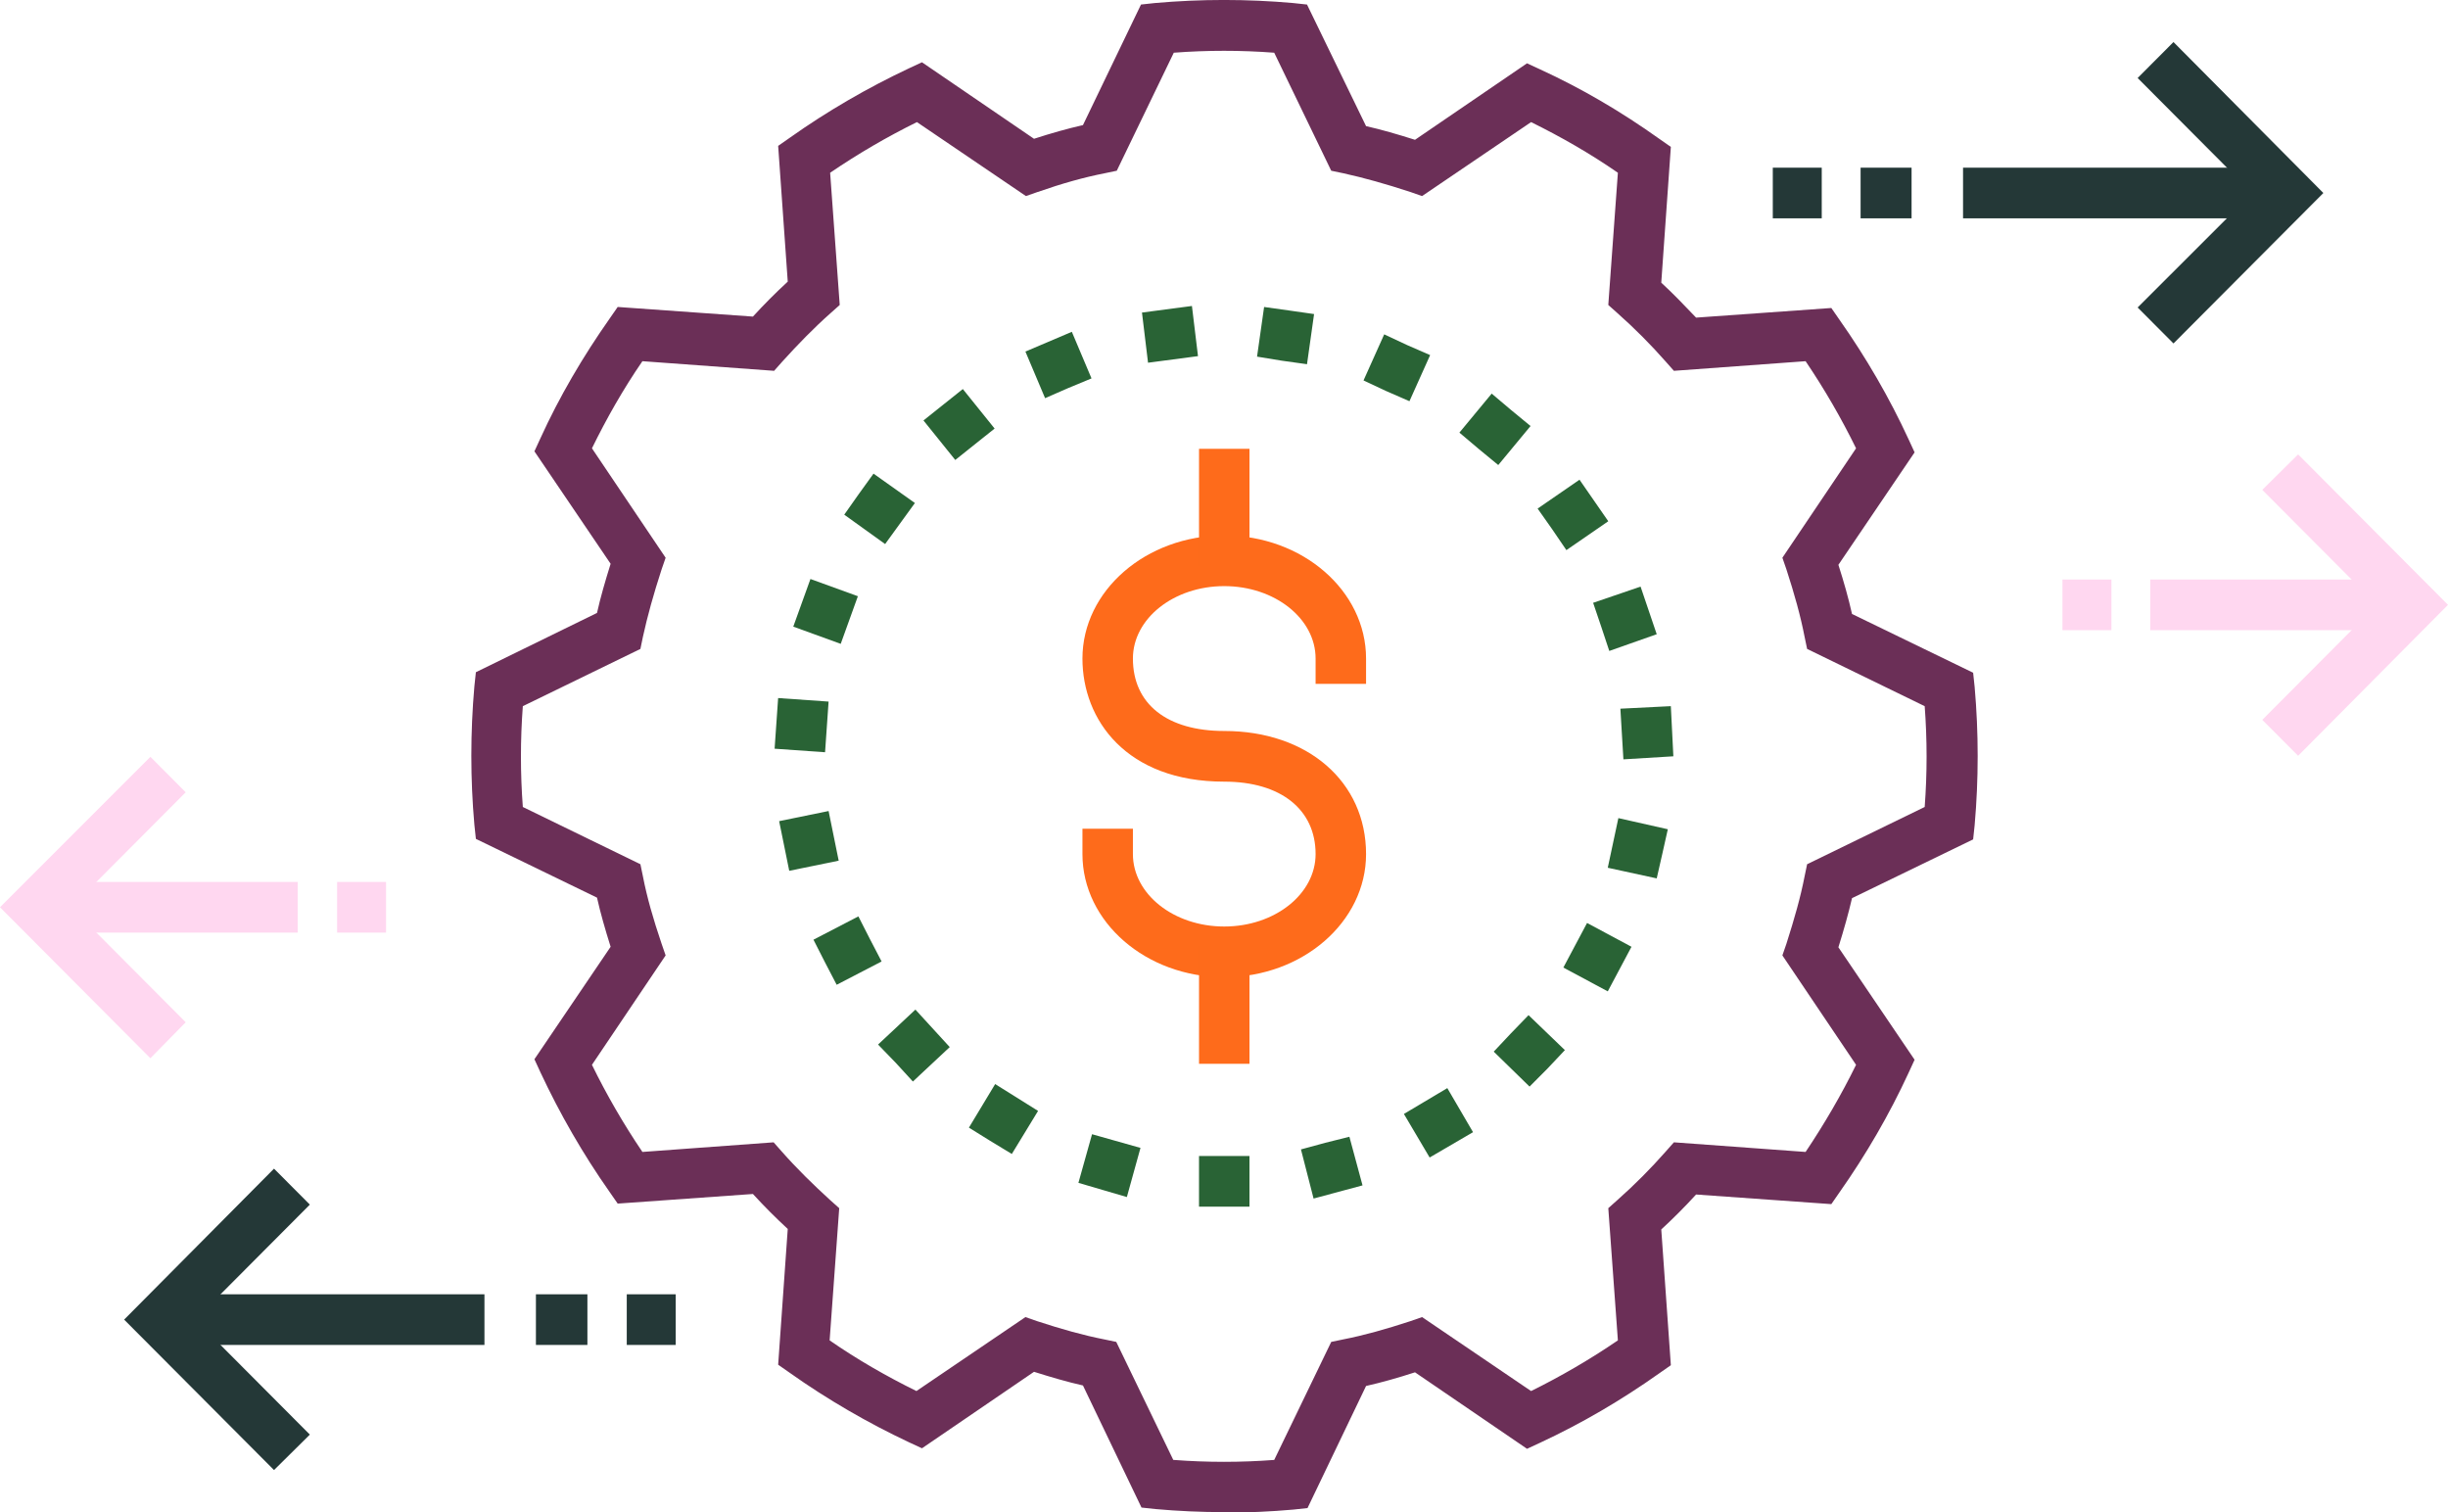 <svg fill="none" height="126" viewBox="0 0 204 126" width="204" xmlns="http://www.w3.org/2000/svg" xmlns:xlink="http://www.w3.org/1999/xlink"><clipPath id="a"><path d="m0 0h204v126h-204z"/></clipPath><g clip-path="url(#a)"><path d="m99.918 100.547v-4.221h4.205v4.221zm8.495-4.77 2.019-.549 2.018-.506 1.094 4.052-4.079 1.097zm-16.527 3.377-2.018-.591 1.135-4.052 4.037 1.14-1.135 4.095zm25.106-6.332 3.617-2.153 2.144 3.672-1.808 1.055-1.808 1.055zm-34.483 2.237-1.766-1.097 2.187-3.63 3.575 2.237-2.187 3.588zm41.969-7.429 1.429-1.52 1.472-1.52 3.028 2.913-1.472 1.562-1.472 1.477zm-49.834.929-1.472-1.52 3.112-2.913 2.86 3.124-3.07 2.87zm55.636-7.936 1.976-3.715 3.701 1.984-1.976 3.715zm-61.524-.422-.967-1.899 3.743-1.942.967 1.899.967 1.857-3.743 1.942zm65.225-7.894.883-4.137 4.121.929-.463 2.068-.462 2.026zm-68.631-1.815-.421-2.068 4.121-.844.841 4.137-4.121.844zm69.808-9.329-.126-2.111 4.205-.211.21 4.179-4.163.253zm-70.607 1.224.294-4.221 4.205.295-.294 4.221zm68.883-10.173-.673-1.984 3.953-1.351 1.346 3.968-3.953 1.393zm-67.327 0 1.43-3.968 3.953 1.435-1.43 3.968zm63.248-8.105-1.22-1.731 3.491-2.406 2.397 3.461-3.491 2.406zm-59.001-1.224 1.22-1.731 1.22-1.688 3.448 2.448-2.481 3.419zm52.861-5.487-1.598-1.351 2.691-3.25 1.598 1.351 1.64 1.351-2.691 3.25zm-46.259-2.364 3.28-2.617 2.649 3.292-3.28 2.617zm38.563-2.448-1.892-.886 1.724-3.841 1.892.886 1.935.844-1.724 3.841zm-30.068-3.292 3.869-1.646 1.64 3.883-1.935.802-1.934.844zm21.363.76-2.06-.338.588-4.137 2.103.295 2.061.295-.589 4.179zm-11.649-4.01 4.163-.549.505 4.179-4.163.549z" fill="#296335"/><path d="m102.021 81.425c-6.518 0-11.817-4.601-11.817-10.257v-2.111h4.205v2.111c0 3.335 3.406 6.036 7.612 6.036 4.205 0 7.612-2.701 7.612-6.036 0-3.715-2.902-6.036-7.612-6.036-8.158 0-11.817-5.15-11.817-10.257 0-5.656 5.299-10.257 11.817-10.257 6.518 0 11.817 4.601 11.817 10.257v2.111h-4.205v-2.111c0-3.335-3.407-6.036-7.612-6.036-4.205 0-7.612 2.701-7.612 6.036 0 3.799 2.86 6.036 7.612 6.036 6.939 0 11.817 4.221 11.817 10.257 0 5.656-5.299 10.257-11.817 10.257z" fill="#fe6b1b"/><path d="m104.124 37.399h-4.205v9.835h4.205z" fill="#fe6b1b"/><path d="m104.124 78.808h-4.205v9.835h4.205z" fill="#fe6b1b"/><path d="m102.021 126c-1.934 0-3.827-.084-5.719-.253l-1.177-.127-4.878-10.173c-1.304-.295-2.607-.675-4.079-1.139l-9.336 6.373-1.093-.506c-3.406-1.604-6.771-3.546-9.925-5.783l-.967-.675.799-11.313c-1.009-.929-1.976-1.899-2.902-2.913l-11.27.801-.673-.97c-2.229-3.166-4.163-6.543-5.761-9.962l-.505-1.097 6.35-9.371c-.463-1.477-.841-2.786-1.135-4.095l-10.093-4.896-.126-1.182c-.337-3.799-.337-7.682 0-11.524l.126-1.182 10.093-4.939c.294-1.309.673-2.617 1.135-4.095l-6.35-9.371.505-1.097c1.556-3.419 3.533-6.796 5.761-9.962l.673-.971 11.27.802c.925-1.013 1.892-1.984 2.902-2.913l-.799-11.312.967-.675c3.154-2.237 6.518-4.179 9.925-5.783l1.093-.507 9.336 6.374c1.43-.464 2.776-.844 4.079-1.14l4.836-10.046 1.177-.127c3.827-.338 7.654-.338 11.48 0l1.178.127 4.92 10.131c1.304.295 2.607.675 4.079 1.14l9.336-6.374 1.093.507c3.407 1.562 6.729 3.504 9.925 5.783l.967.675-.799 11.313c1.01.929 1.977 1.942 2.902 2.913l11.27-.802.673.971c2.229 3.166 4.163 6.5 5.761 9.962l.505 1.097-6.35 9.371c.462 1.435.841 2.786 1.135 4.095l10.093 4.896.126 1.182c.337 3.841.337 7.682 0 11.524l-.126 1.182-10.093 4.896c-.294 1.266-.673 2.617-1.135 4.095l6.35 9.371-.505 1.097c-1.598 3.461-3.532 6.796-5.761 9.962l-.673.971-11.27-.802c-.925 1.013-1.892 1.984-2.902 2.912l.799 11.313-.967.675c-3.154 2.237-6.476 4.179-9.925 5.783l-1.093.507-9.336-6.374c-1.43.464-2.775.844-4.079 1.139l-4.878 10.173-1.178.127c-1.892.169-3.826.253-5.719.253zm-4.205-4.348c2.775.211 5.593.211 8.368 0l4.752-9.835 1.01-.211c1.724-.338 3.532-.844 5.593-1.52l.967-.337 9.084 6.163c2.481-1.225 4.878-2.618 7.233-4.222l-.799-11.017.757-.675c1.429-1.266 2.775-2.617 4.037-4.052l.673-.76 10.975.802c1.556-2.322 2.986-4.77 4.206-7.26l-6.14-9.117.336-.971c.673-2.111 1.178-3.883 1.514-5.614l.211-1.013 9.798-4.77c.21-2.786.21-5.614 0-8.4l-9.798-4.77-.211-1.013c-.336-1.731-.841-3.546-1.514-5.614l-.336-.971 6.14-9.118c-1.22-2.49-2.608-4.896-4.206-7.26l-10.975.802-.673-.76c-1.262-1.435-2.608-2.786-4.037-4.052l-.757-.675.799-11.017c-2.313-1.604-4.752-2.997-7.233-4.221l-9.084 6.163-.967-.338c-2.061-.675-3.869-1.182-5.593-1.562l-1.01-.211-4.752-9.835c-2.775-.211-5.593-.211-8.368 0l-4.752 9.835-1.009.211c-1.724.338-3.533.844-5.593 1.562l-.967.338-9.084-6.163c-2.481 1.224-4.878 2.617-7.233 4.221l.799 11.017-.757.675c-1.43 1.266-2.776 2.659-4.037 4.052l-.673.76-10.976-.802c-1.598 2.322-2.986 4.77-4.205 7.26l6.14 9.118-.336.971c-.673 2.068-1.177 3.883-1.556 5.614l-.21 1.013-9.798 4.77c-.21 2.786-.21 5.614 0 8.4l9.798 4.77.21 1.013c.336 1.731.841 3.503 1.556 5.614l.336.971-6.14 9.117c1.22 2.49 2.607 4.896 4.205 7.26l10.934-.802.673.76c1.262 1.435 2.649 2.786 4.037 4.052l.757.675-.799 11.017c2.313 1.604 4.752 2.997 7.233 4.222l9.084-6.163.967.337c2.061.676 3.869 1.182 5.593 1.52l1.009.211 4.752 9.835z" fill="#6b2f57"/><g fill="#243837"><path d="m151.812 13.972h-4.079v4.221h4.079z"/><path d="m159.298 13.972h-4.248v4.221h4.248z"/><path d="m190.879 13.972h-27.292v4.221h27.292z"/><path d="m181.123 28.619-2.986-2.997 9.546-9.54-9.546-9.582 2.986-2.997 12.49 12.579z"/></g><path d="m175.951 48.29h-4.079v4.221h4.079z" fill="#ffd7f0"/><path d="m199.164 48.29h-19.976v4.221h19.976z" fill="#ffd7f0"/><path d="m191.51 62.979-2.986-2.997 9.546-9.582-9.546-9.582 2.986-2.955 12.49 12.537z" fill="#ffd7f0"/><path d="m56.309 107.849h-4.079v4.221h4.079z" fill="#243837"/><path d="m48.95 107.849h-4.29v4.221h4.29z" fill="#243837"/><path d="m40.371 107.849h-27.293v4.221h27.293z" fill="#243837"/><path d="m22.835 122.496-12.49-12.536 12.49-12.579 2.986 2.997-9.546 9.582 9.546 9.582z" fill="#243837"/><path d="m32.17 73.49h-4.079v4.221h4.079z" fill="#ffd7f0"/><path d="m24.811 73.49h-19.975v4.221h19.975z" fill="#ffd7f0"/><path d="m12.532 88.179-12.532-12.579 12.532-12.537 2.944 2.955-9.546 9.582 9.546 9.582z" fill="#ffd7f0"/></g></svg>
